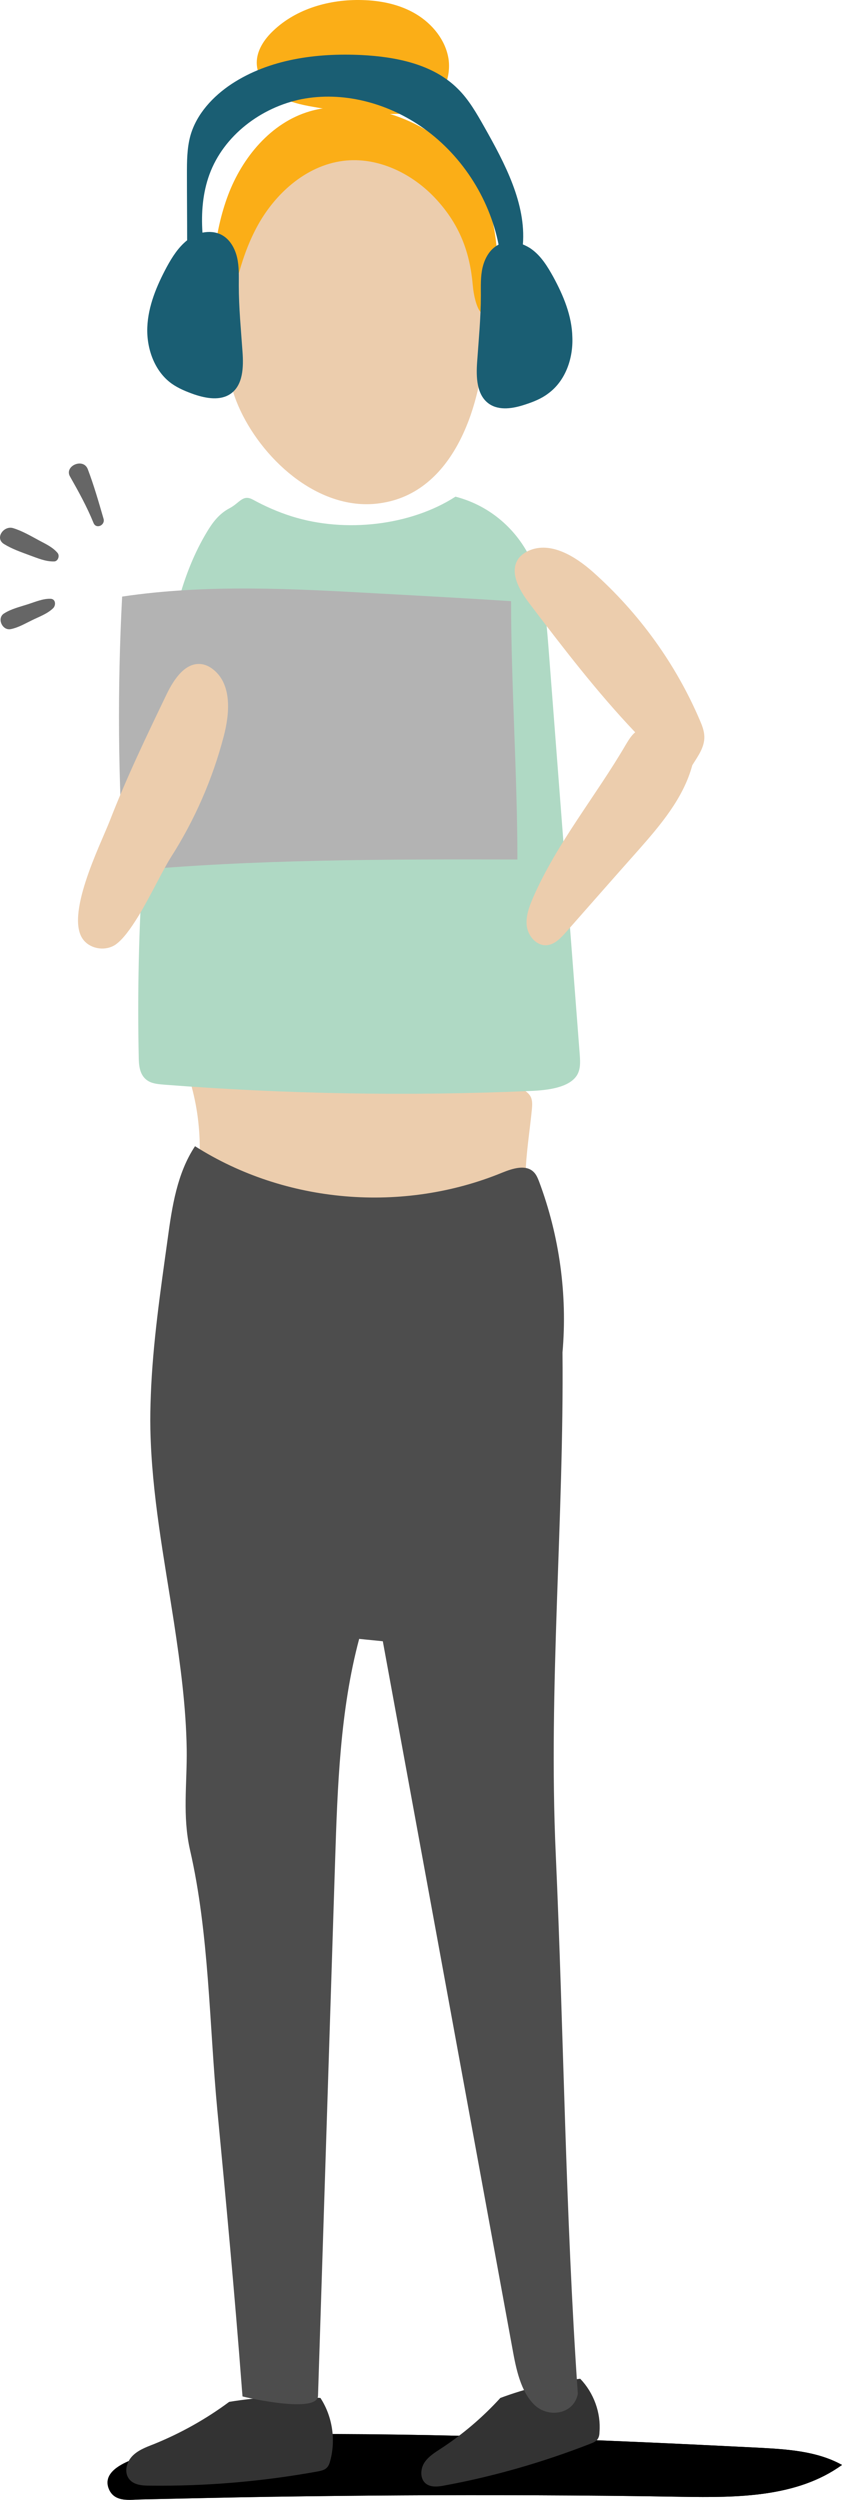 <svg width="208" height="617" viewBox="0 0 208 617" fill="none" xmlns="http://www.w3.org/2000/svg">
<path d="M168.423 616.219C182.102 616.434 196.916 616.38 208 608.356C201.782 604.91 194.375 604.479 187.292 604.102C147.715 602.11 108.137 600.441 68.56 600.764C59.855 600.817 50.988 601.033 42.608 603.402C39.039 604.425 35.633 605.825 32.227 607.226C29.307 608.41 25.144 610.726 27.036 614.603C28.55 617.619 32.172 616.919 34.984 616.865C45.581 616.649 56.233 616.38 66.83 616.219C88.511 615.896 110.138 615.734 131.819 615.842C143.984 615.895 156.203 616.003 168.423 616.219Z" fill="url(#paint0_linear)"/>
<path d="M168.423 616.219C182.102 616.434 196.916 616.38 208 608.356C201.782 604.91 194.375 604.479 187.292 604.102C147.715 602.11 108.137 600.441 68.56 600.764C59.855 600.817 50.988 601.033 42.608 603.402C39.039 604.425 35.633 605.825 32.227 607.226C29.307 608.41 25.144 610.726 27.036 614.603C28.55 617.619 32.172 616.919 34.984 616.865C45.581 616.649 56.233 616.38 66.83 616.219C88.511 615.896 110.138 615.734 131.819 615.842C143.984 615.895 156.203 616.003 168.423 616.219Z" fill="url(#paint1_linear)"/>
<path d="M46.393 265.063C50.124 276.21 50.34 288.649 46.934 299.85C46.609 300.927 46.231 302.058 46.393 303.135C46.663 305.289 48.61 306.743 50.448 307.766C59.748 312.774 70.615 313.258 81.05 313.312C97.865 313.366 114.68 312.397 131.387 310.404C133.279 308.089 132.036 304.535 131.117 301.573C128.467 292.688 130.468 283.102 131.387 273.84C131.495 272.763 131.549 271.632 131.117 270.717C130.684 269.855 129.873 269.317 129.062 268.778C117.275 261.401 103.542 257.416 89.809 257.416C84.24 257.416 78.671 258.062 73.102 258.924C64.073 260.378 55.152 262.424 46.393 265.063Z" fill="#ECCDAD"/>
<path d="M17.304 117.622C19.413 121.337 21.467 125.053 23.09 129.038C23.738 130.707 26.063 129.63 25.576 128.015C24.387 123.922 23.198 119.776 21.684 115.791C20.548 112.883 15.79 115.037 17.304 117.622Z" fill="#666666"/>
<path d="M2.706 155.263C4.544 154.886 6.166 153.917 7.842 153.109C9.573 152.247 11.735 151.493 13.141 150.093C13.844 149.393 13.79 147.832 12.492 147.778C10.6 147.724 8.761 148.532 6.923 149.124C4.923 149.77 2.814 150.255 1.03 151.386C-0.862 152.516 0.543 155.747 2.706 155.263Z" fill="#666666"/>
<path d="M0.976 134.261C2.976 135.5 5.193 136.254 7.356 137.062C9.302 137.762 11.249 138.623 13.357 138.569C14.33 138.569 14.817 137.169 14.222 136.469C13.033 135.069 11.411 134.315 9.789 133.454C7.68 132.323 5.517 131.03 3.193 130.33C0.922 129.684 -1.349 132.807 0.976 134.261Z" fill="#666666"/>
<path d="M84.834 123.761C88.024 124.515 91.268 124.676 94.621 124.084C112.949 120.961 119.005 98.505 119.654 84.666C120.303 71.042 119.654 56.987 113.49 44.547C108.678 34.908 99.919 29.146 88.132 28.769C85.7 28.716 83.32 29.039 80.942 29.523C52.772 35.178 53.205 72.873 56.719 93.228C58.828 105.129 70.506 120.368 84.834 123.761Z" fill="#ECCDAD"/>
<path d="M79.157 591.824C71.642 591.232 64.073 591.555 56.611 592.794C50.88 597.048 44.608 600.548 37.958 603.241C36.012 603.994 34.011 604.748 32.605 606.256C31.2 607.764 30.605 610.295 31.956 611.91C33.092 613.311 35.146 613.472 36.985 613.472C50.88 613.634 64.775 612.449 78.455 609.972C79.266 609.81 80.131 609.649 80.725 609.056C81.212 608.572 81.428 607.926 81.59 607.279C82.996 602.056 82.077 596.294 79.157 591.824Z" fill="#333333"/>
<path d="M143.335 587.086C136.577 587.84 129.98 589.455 123.6 591.825C119.275 596.563 114.355 600.764 109.002 604.264C107.434 605.287 105.758 606.31 104.785 607.872C103.812 609.434 103.758 611.803 105.163 612.934C106.407 613.957 108.245 613.742 109.867 613.419C122.141 611.157 134.198 607.657 145.822 603.133C146.525 602.864 147.282 602.541 147.66 601.948C147.985 601.464 148.093 600.818 148.093 600.225C148.472 595.487 146.687 590.586 143.335 587.086Z" fill="#333333"/>
<path d="M120.087 49.233C115.112 36.093 101.325 27.369 87.268 26.454C83.645 26.239 79.969 26.454 76.508 27.477C66.938 30.277 59.855 38.84 56.341 48.156C52.827 57.472 52.286 67.595 51.799 77.558C51.745 78.958 51.691 80.358 52.34 81.596C52.989 82.835 54.611 83.643 55.8 82.996C57.368 73.788 58.99 64.418 63.37 56.179C67.749 47.94 75.481 40.886 84.781 39.701C93.323 38.624 101.92 42.824 107.759 49.179C113.598 55.533 116.086 62.318 116.788 70.395C117.221 75.457 119.6 81.866 121.925 73.034C123.763 65.818 122.682 56.071 120.087 49.233Z" fill="#FBAE17"/>
<path d="M105.434 26.4C102.569 28.016 99.162 28.177 95.864 28.123C89.701 28.016 83.591 27.477 77.535 26.4C74.345 25.862 71.047 25.108 68.344 23.385C65.587 21.661 63.424 18.7 63.424 15.469C63.424 12.453 65.262 9.707 67.479 7.607C73.21 2.114 81.482 -0.202 89.43 0.014C94.08 0.121 98.838 1.091 102.839 3.514C106.84 5.937 110.03 9.868 110.787 14.445C111.49 19.023 109.489 24.085 105.434 26.4Z" fill="#FBAE17"/>
<path d="M137.28 457.415C135.442 416.543 139.335 374.864 138.956 333.776C140.2 319.506 138.199 305.02 133.171 291.612C132.847 290.804 132.522 289.942 131.873 289.296C129.927 287.304 126.629 288.381 124.088 289.404C99.541 299.474 70.561 297.104 48.177 282.888C43.743 289.565 42.5 297.804 41.418 305.774C39.634 318.644 37.742 331.46 37.255 344.331V344.384C37.147 347.131 37.093 349.931 37.147 352.731C37.471 368.832 40.553 384.664 42.986 400.496C44.554 410.835 45.96 421.228 46.122 431.729C46.23 440.291 45.041 448.153 46.933 456.554C51.691 477.232 51.691 499.742 53.692 520.851C55.854 543.468 57.963 566.085 59.693 588.755C59.747 589.671 59.855 590.586 59.91 591.448C61.045 591.771 78.563 595.756 78.563 591.233C79.969 547.291 81.374 503.296 82.78 459.354C83.375 440.83 84.024 422.09 88.728 404.481C90.674 404.696 92.62 404.858 94.567 405.073C105.218 463.231 115.923 521.443 126.575 579.601C127.494 584.717 128.629 590.263 132.036 593.548C135.442 596.833 141.768 595.918 142.741 590.802C139.659 546.322 139.281 501.896 137.28 457.415Z" fill="#4D4D4D"/>
<path d="M62.504 123.33C65.478 124.946 68.614 126.346 72.02 127.423C85.321 131.623 101.487 129.685 112.517 122.576C121.438 124.892 127.764 131.031 131.008 137.762C134.252 144.547 134.847 151.871 135.441 159.087C138.036 192.851 140.632 226.668 143.227 260.432C143.335 262.102 143.443 263.879 142.524 265.386C140.578 268.456 135.279 269.102 130.845 269.264C100.784 270.556 70.56 270.018 40.553 267.702C39.309 267.594 38.011 267.487 36.984 267.002C34.659 265.871 34.335 263.448 34.281 261.348C33.578 229.253 35.687 197.105 40.661 165.279C42.499 153.594 44.77 141.747 51.204 131.139C52.502 128.985 54.124 126.777 56.719 125.43C59.26 124.084 59.963 121.93 62.504 123.33Z" fill="#AFD9C4"/>
<path d="M93.702 146.485C72.507 145.301 51.151 144.116 30.172 147.239C28.983 169.802 29.145 192.473 30.713 215.036C62.505 212.021 95.919 212.075 127.818 212.129C127.818 191.881 126.25 168.564 126.25 148.37C115.383 147.67 104.569 147.078 93.702 146.485Z" fill="#B3B3B3"/>
<path d="M34.173 226.13C32.281 229.199 30.388 231.838 28.55 233.13C26.171 234.746 22.656 234.315 20.764 232.161C15.736 226.453 24.819 208.467 27.09 202.651C31.253 191.935 36.227 181.596 41.202 171.257C42.986 167.595 45.852 163.287 49.907 163.933C50.934 164.095 51.853 164.579 52.664 165.226C57.314 168.887 56.773 176.049 55.259 181.757C52.502 192.312 48.068 202.436 42.175 211.644C40.12 214.929 37.201 221.122 34.173 226.13Z" fill="#ECCDAD"/>
<path d="M173.992 181.703C173.938 180.357 173.451 179.065 172.91 177.826C166.963 163.879 157.88 151.332 146.526 141.208C142.092 137.277 135.982 133.508 130.576 135.931C129.656 136.362 128.791 136.954 128.143 137.762C125.71 141.047 128.197 145.57 130.684 148.801C139.01 159.786 147.445 170.772 156.907 180.734C155.933 181.542 155.23 182.727 154.582 183.804C147.12 196.566 137.55 208.09 131.657 221.606C130.684 223.868 129.819 226.237 130.143 228.66C130.522 231.084 132.522 233.399 134.955 233.292C136.956 233.184 138.47 231.568 139.821 230.061C145.769 223.329 151.662 216.598 157.609 209.921C163.178 203.62 168.855 196.943 171.018 188.865C172.424 186.604 174.1 184.396 173.992 181.703Z" fill="#ECCDAD"/>
<path d="M136.685 68.349C135.279 65.818 133.711 63.233 131.332 61.51C130.683 61.026 129.926 60.649 129.169 60.326C129.98 50.256 124.736 40.347 119.654 31.354C117.761 28.016 115.815 24.569 113.057 21.877C107.002 15.845 97.864 14.015 89.322 13.584C78.184 13.045 66.559 14.607 57.26 20.692C52.61 23.761 48.555 28.123 47.041 33.455C46.176 36.578 46.176 39.863 46.176 43.04C46.176 48.479 46.23 53.864 46.23 59.302C44.067 61.026 42.553 63.395 41.202 65.872C38.714 70.503 36.606 75.511 36.39 80.735C36.173 85.958 38.12 91.558 42.337 94.628C44.067 95.867 46.068 96.674 48.068 97.374C50.988 98.344 54.394 98.936 56.935 97.213C60.071 95.059 60.179 90.589 59.909 86.82C59.531 81.381 58.99 75.942 58.99 70.449C58.99 68.134 59.098 65.764 58.557 63.503C58.017 61.241 56.773 59.033 54.718 57.956C53.259 57.202 51.637 57.095 50.015 57.418C49.69 52.517 50.069 47.617 51.745 43.04C55.259 33.454 64.505 26.454 74.561 24.462C84.618 22.523 95.323 25.323 103.812 31.085C113.76 37.816 120.843 48.64 123.168 60.379C123.168 60.379 123.114 60.379 123.06 60.433C121.005 61.51 119.762 63.718 119.221 65.98C118.68 68.242 118.788 70.611 118.788 72.926C118.788 78.365 118.248 83.858 117.869 89.297C117.599 93.066 117.707 97.536 120.843 99.69C123.384 101.413 126.791 100.821 129.71 99.851C131.711 99.205 133.765 98.397 135.441 97.105C139.713 93.982 141.605 88.435 141.389 83.212C141.28 77.934 139.172 72.927 136.685 68.349Z" fill="#1A5E73"/>
<defs>
<linearGradient id="paint0_linear" x1="26.511" y1="608.872" x2="207.987" y2="608.872" gradientUnits="userSpaceOnUse">
<stop stop-color="#4D4D4D"/>
<stop offset="1"/>
</linearGradient>
<linearGradient id="paint1_linear" x1="26.511" y1="608.872" x2="207.987" y2="608.872" gradientUnits="userSpaceOnUse">
<stop/>
<stop offset="1"/>
</linearGradient>
</defs>
</svg>
